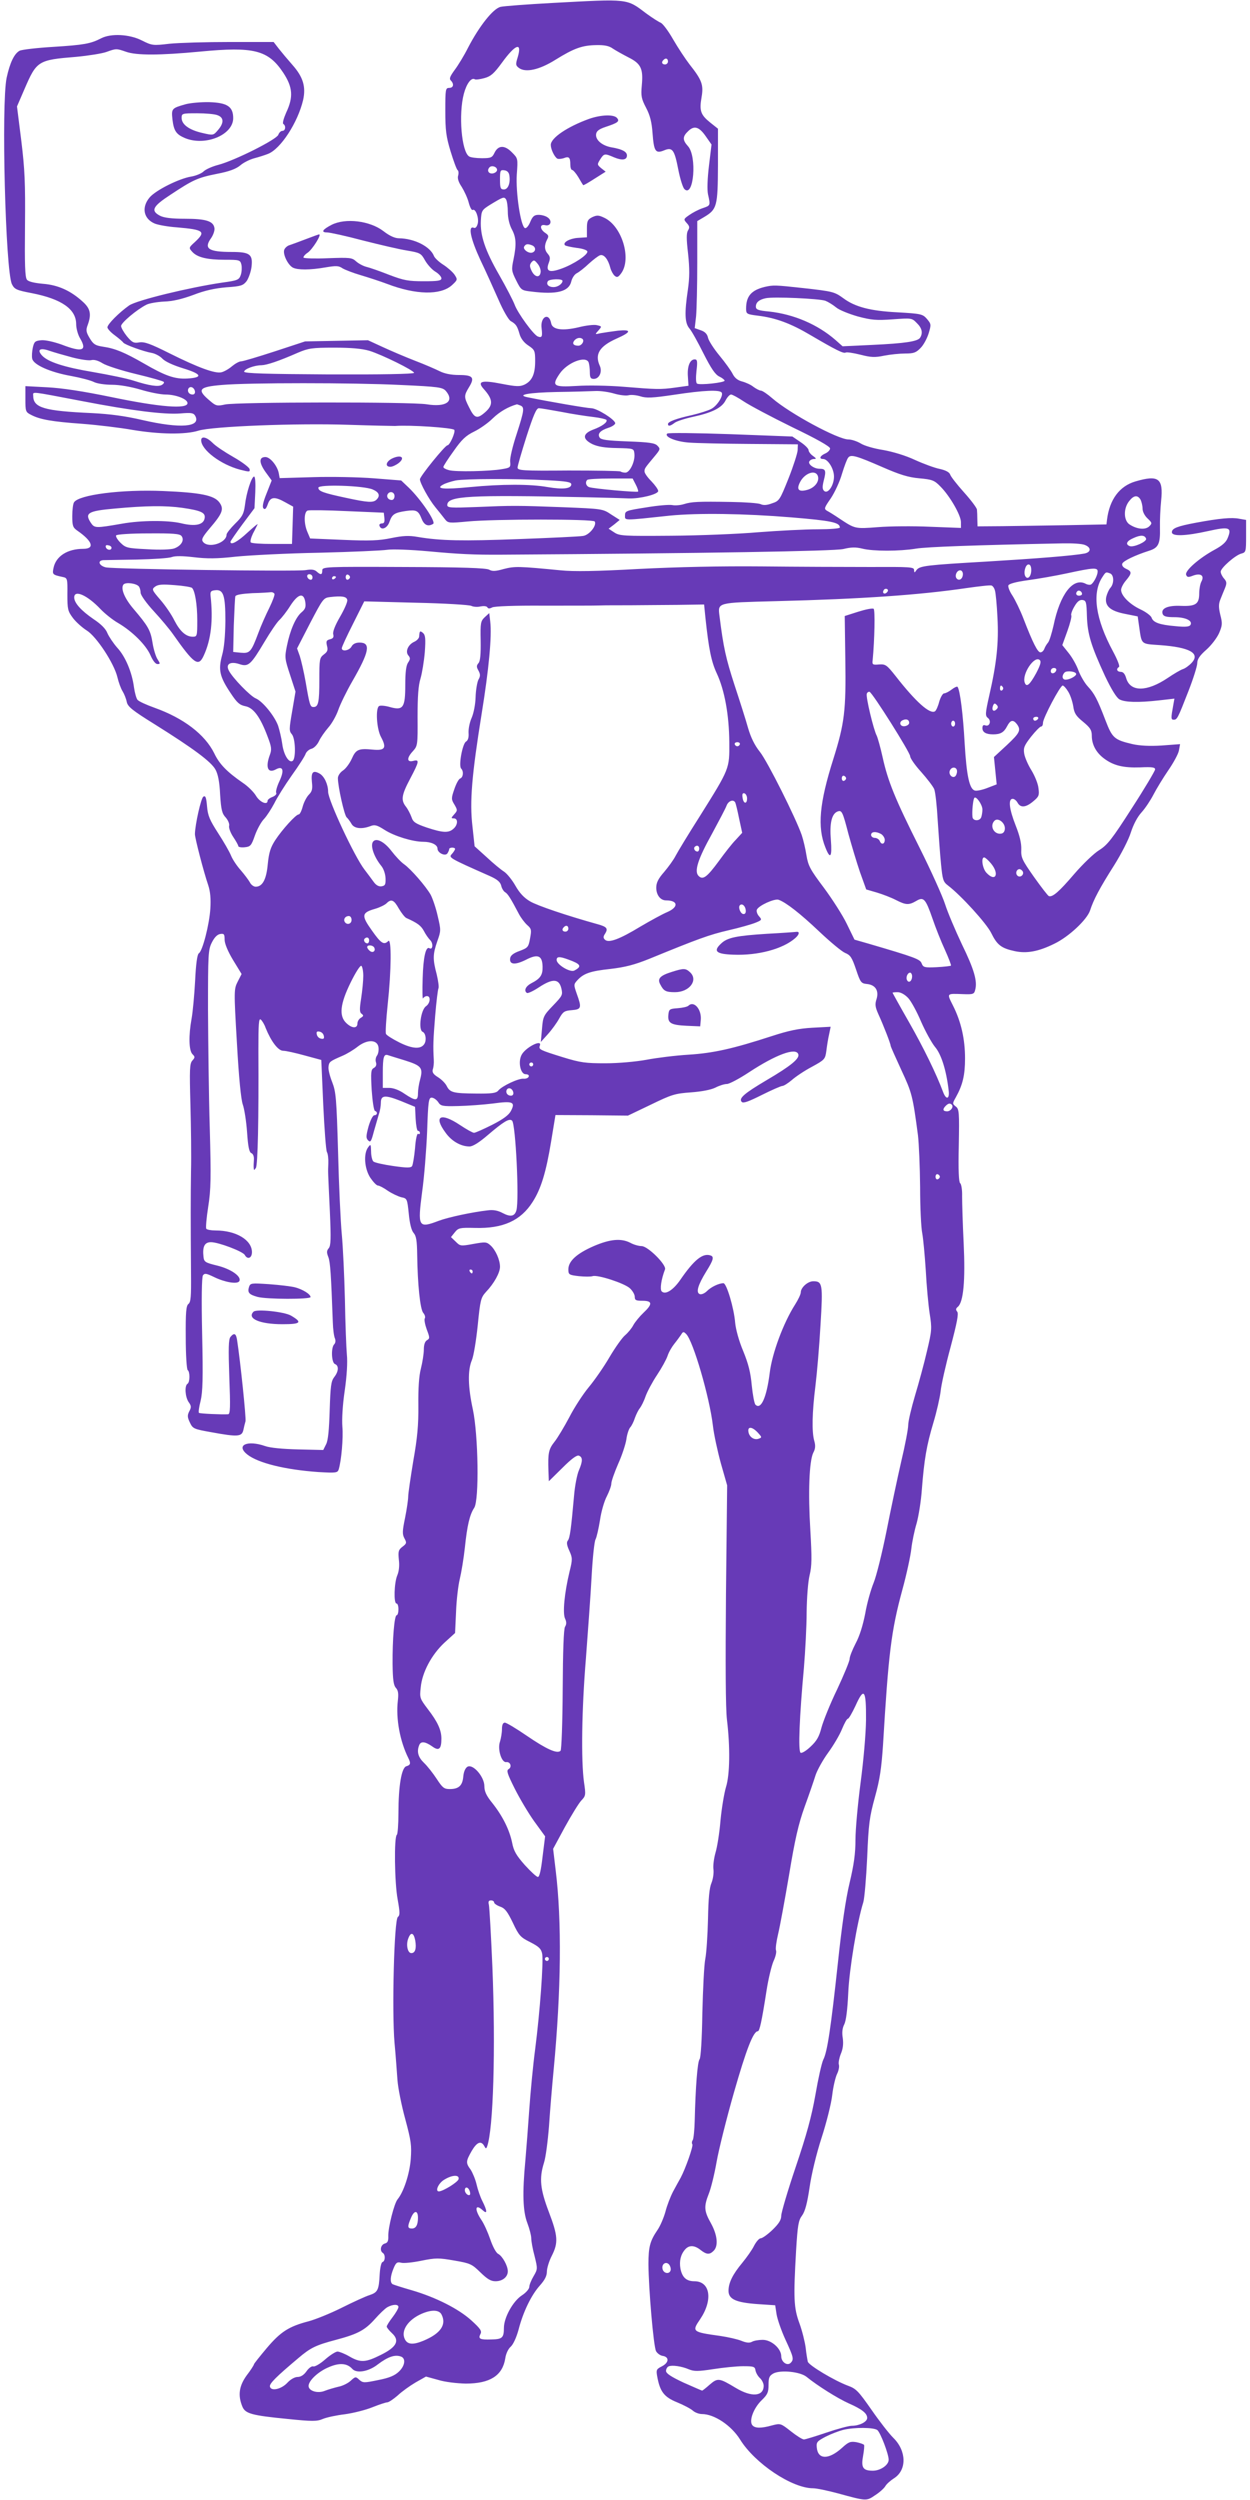 <?xml version="1.0" standalone="no"?>
<!DOCTYPE svg PUBLIC "-//W3C//DTD SVG 20010904//EN"
 "http://www.w3.org/TR/2001/REC-SVG-20010904/DTD/svg10.dtd">
<svg version="1.0" xmlns="http://www.w3.org/2000/svg"
 width="640pt" height="1280pt" viewBox="0 0 640 1280"
 preserveAspectRatio="xMidYMid meet">
<g transform="translate(0,1280) scale(0.1,-0.1)"
fill="#673ab7" stroke="none">
<path d="M2830 12785 c-129 -7 -249 -16 -267 -20 -38 -9 -109 -98 -167 -210
-19 -38 -50 -89 -68 -113 -24 -33 -29 -45 -20 -54 18 -18 14 -38 -8 -38 -19 0
-20 -7 -20 -117 0 -100 4 -132 27 -208 15 -49 31 -93 36 -96 5 -4 6 -16 3 -27
-5 -14 1 -34 18 -59 13 -21 30 -57 36 -81 6 -23 15 -40 20 -37 15 9 33 -41 26
-70 -5 -18 -12 -25 -21 -21 -30 11 -15 -58 34 -164 28 -58 69 -150 93 -204 24
-56 52 -104 63 -110 26 -15 33 -24 45 -66 6 -22 22 -44 45 -59 33 -22 35 -27
35 -80 0 -67 -16 -101 -54 -120 -24 -11 -41 -11 -118 4 -102 20 -127 13 -91
-27 50 -56 50 -85 -3 -127 -33 -26 -46 -20 -72 33 -27 53 -27 60 -1 103 31 50
21 63 -51 63 -40 0 -74 7 -98 19 -20 10 -77 35 -127 54 -49 19 -124 51 -165
70 l-76 35 -161 -3 -161 -3 -155 -51 c-86 -28 -163 -51 -172 -51 -10 0 -30
-11 -47 -25 -16 -14 -41 -28 -54 -31 -32 -8 -118 23 -268 98 -96 48 -126 59
-153 55 -28 -5 -36 -1 -63 31 -16 20 -30 44 -30 53 0 16 80 84 130 109 13 7
54 14 90 16 44 1 93 13 150 34 59 23 111 34 169 39 75 5 86 9 104 32 10 15 22
48 25 74 7 63 -9 75 -102 75 -119 0 -144 17 -105 71 11 16 19 39 17 51 -5 36
-44 48 -151 48 -68 0 -107 5 -127 15 -50 26 -39 48 53 108 115 76 138 87 238
107 63 12 97 25 119 43 17 15 50 31 73 37 23 6 54 16 69 22 65 25 153 161 180
276 15 68 0 118 -55 180 -23 26 -54 63 -69 82 l-27 35 -223 0 c-123 0 -262 -4
-311 -9 -84 -10 -89 -9 -141 17 -63 32 -157 37 -208 11 -54 -28 -88 -34 -246
-44 -83 -5 -161 -14 -172 -20 -27 -15 -49 -60 -66 -138 -28 -133 -6 -989 27
-1057 13 -26 23 -31 102 -46 153 -30 227 -82 227 -159 0 -21 9 -55 21 -74 36
-62 10 -71 -96 -30 -40 14 -83 24 -104 22 -31 -3 -36 -7 -43 -38 -4 -19 -6
-45 -3 -57 7 -31 92 -69 199 -88 49 -9 102 -23 117 -31 16 -8 56 -14 92 -14
39 0 96 -10 147 -25 46 -14 103 -25 127 -25 53 0 113 -23 113 -44 0 -32 -144
-20 -385 30 -150 31 -256 47 -332 51 l-113 6 0 -66 c0 -63 1 -67 29 -81 45
-24 108 -35 263 -46 78 -6 194 -20 256 -31 137 -23 271 -25 338 -4 71 22 500
39 769 30 121 -4 228 -6 238 -6 75 6 296 -9 303 -20 7 -11 -23 -79 -35 -79
-12 0 -141 -159 -141 -174 0 -19 46 -103 79 -143 17 -21 39 -48 48 -60 17 -22
21 -22 118 -13 138 13 642 13 650 0 12 -20 -28 -70 -60 -74 -16 -3 -164 -10
-327 -16 -289 -11 -402 -9 -520 11 -45 8 -76 6 -135 -6 -63 -13 -110 -15 -247
-9 l-168 7 -14 33 c-19 44 -18 103 1 110 8 3 99 2 202 -3 l188 -8 3 -27 c2
-21 -1 -28 -13 -28 -9 0 -15 -6 -12 -12 8 -26 40 -13 51 20 14 40 26 47 86 56
52 7 62 2 79 -41 13 -32 33 -41 59 -25 15 10 -63 125 -125 185 l-39 37 -139
11 c-77 6 -217 9 -311 6 l-172 -5 -5 27 c-8 37 -44 81 -68 81 -34 0 -33 -29 0
-76 l32 -44 -26 -66 c-19 -47 -23 -70 -16 -77 8 -8 14 -1 22 21 13 39 35 41
90 10 l40 -22 -3 -96 -3 -95 -102 0 c-56 0 -105 3 -109 8 -4 4 1 24 11 45 11
20 21 42 24 47 2 6 -21 -14 -52 -42 -49 -46 -87 -67 -87 -47 0 4 28 44 61 89
l62 83 4 81 c2 47 0 81 -6 81 -13 0 -40 -84 -47 -147 -6 -44 -13 -58 -50 -94
-24 -24 -44 -49 -44 -56 0 -43 -92 -72 -120 -38 -10 12 -5 24 33 69 67 78 75
100 50 134 -27 36 -96 50 -288 58 -211 9 -432 -19 -456 -58 -5 -7 -9 -39 -9
-70 0 -50 3 -59 26 -75 78 -54 91 -93 30 -93 -81 0 -140 -38 -152 -98 -7 -33
-5 -35 46 -46 25 -5 26 -7 25 -89 0 -77 2 -86 29 -122 16 -21 48 -49 70 -63
50 -31 140 -168 157 -239 6 -26 18 -59 27 -73 8 -13 18 -38 21 -54 5 -24 28
-43 144 -115 198 -124 288 -191 310 -231 13 -23 21 -63 24 -128 5 -79 10 -98
29 -118 12 -14 20 -33 17 -43 -2 -10 7 -35 21 -56 14 -21 26 -42 26 -47 0 -5
15 -8 33 -6 29 3 34 8 52 60 11 31 32 70 47 85 14 15 37 51 52 79 14 29 54 93
90 144 36 50 68 100 71 111 4 10 17 22 29 25 13 3 30 20 39 39 8 18 30 49 48
70 18 20 41 61 51 90 10 29 42 95 72 147 87 151 96 198 37 198 -20 0 -34 -7
-41 -20 -11 -21 -50 -28 -50 -9 0 7 26 63 58 126 l57 114 265 -7 c146 -3 273
-11 283 -16 10 -5 31 -7 47 -3 16 3 31 2 35 -4 4 -8 12 -8 25 -1 11 6 115 10
262 9 134 0 263 0 288 1 25 1 95 1 155 1 61 1 171 1 245 2 l135 2 7 -70 c17
-159 30 -223 58 -283 40 -86 63 -213 64 -352 1 -137 3 -133 -151 -379 -58 -91
-113 -182 -124 -203 -10 -20 -37 -57 -59 -83 -30 -34 -40 -55 -40 -80 0 -37
21 -65 50 -65 62 0 66 -34 6 -60 -24 -10 -86 -44 -137 -74 -107 -65 -163 -86
-182 -67 -9 9 -9 16 2 32 15 25 8 34 -39 47 -158 44 -309 95 -346 117 -31 18
-54 43 -75 80 -17 30 -43 62 -58 72 -16 10 -56 43 -89 74 l-62 56 -11 102
c-15 127 -3 265 47 576 37 228 53 398 44 473 l-5 43 -23 -21 c-21 -20 -23 -29
-21 -121 1 -68 -2 -104 -11 -114 -11 -13 -11 -20 0 -39 10 -19 10 -28 -1 -47
-6 -13 -13 -53 -14 -89 -1 -37 -10 -82 -20 -105 -10 -22 -17 -56 -16 -77 2
-24 -3 -39 -13 -45 -18 -10 -39 -123 -25 -138 14 -14 11 -45 -5 -51 -8 -3 -21
-28 -30 -55 -16 -46 -16 -52 1 -79 16 -28 16 -30 -2 -50 -16 -18 -16 -20 -2
-20 23 0 22 -33 -1 -53 -25 -23 -55 -21 -137 6 -58 20 -70 28 -78 53 -6 16
-18 40 -28 53 -27 34 -24 59 21 144 47 89 49 100 15 91 -33 -8 -33 16 0 51 23
26 24 31 23 174 0 108 4 161 15 197 8 27 18 88 22 135 5 70 3 88 -10 99 -15
12 -17 10 -19 -20 -1 -8 -11 -19 -23 -25 -33 -14 -49 -50 -33 -70 12 -14 11
-20 -1 -38 -10 -15 -14 -51 -14 -114 0 -117 -11 -132 -79 -113 -24 7 -49 9
-55 5 -19 -11 -13 -117 10 -159 30 -56 20 -70 -43 -64 -72 7 -86 1 -107 -47
-11 -24 -31 -51 -45 -60 -15 -10 -26 -27 -26 -39 0 -43 33 -191 45 -201 6 -5
17 -20 24 -32 13 -25 51 -30 97 -13 22 9 34 6 73 -19 50 -32 144 -61 199 -61
40 0 72 -15 72 -35 0 -22 40 -41 51 -24 5 8 9 17 9 22 0 9 30 10 30 0 0 -3 -7
-15 -16 -25 -18 -19 -17 -20 193 -113 38 -17 54 -30 59 -49 3 -15 13 -30 20
-34 14 -8 29 -32 71 -112 10 -19 29 -44 42 -56 22 -19 23 -25 15 -68 -8 -46
-12 -49 -54 -65 -31 -11 -46 -23 -48 -37 -5 -33 24 -36 79 -9 63 33 86 23 87
-35 1 -43 -12 -61 -59 -85 -28 -15 -38 -38 -21 -49 5 -3 33 10 63 30 69 45
101 43 113 -6 8 -34 6 -38 -43 -89 -48 -50 -51 -56 -56 -119 l-6 -67 36 40
c20 22 46 58 58 80 20 36 27 40 65 43 49 4 51 12 25 84 -16 46 -16 48 3 69 32
35 66 47 169 58 76 9 123 21 200 52 249 102 306 123 405 146 57 13 120 31 139
39 32 13 33 15 17 33 -9 10 -14 25 -11 33 8 21 91 59 112 51 38 -14 110 -70
207 -162 56 -53 116 -103 133 -110 27 -11 35 -23 56 -85 22 -66 26 -71 55 -74
44 -4 63 -34 50 -77 -9 -27 -7 -41 9 -77 27 -59 63 -152 63 -162 0 -4 25 -60
55 -125 54 -116 58 -130 85 -334 5 -43 10 -162 11 -265 0 -103 5 -209 11 -237
5 -27 13 -113 18 -190 4 -77 13 -176 20 -221 12 -76 11 -87 -14 -192 -14 -61
-42 -164 -61 -227 -19 -64 -35 -132 -35 -152 0 -19 -16 -103 -36 -187 -19 -83
-53 -243 -75 -355 -23 -114 -52 -231 -66 -265 -14 -34 -34 -104 -43 -157 -12
-61 -29 -116 -49 -153 -17 -33 -31 -68 -31 -80 0 -11 -29 -81 -64 -156 -36
-74 -71 -162 -80 -195 -12 -47 -24 -68 -56 -98 -22 -21 -45 -35 -51 -31 -13 8
-6 183 17 434 7 85 14 214 14 285 1 76 7 155 15 189 12 49 12 90 4 230 -12
192 -6 355 15 398 11 20 12 37 5 61 -13 46 -11 145 6 281 8 65 20 205 26 312
13 210 10 224 -37 224 -28 0 -64 -32 -64 -57 0 -9 -13 -37 -29 -62 -60 -94
-118 -250 -130 -350 -16 -127 -45 -191 -73 -163 -6 6 -14 51 -19 99 -6 66 -17
110 -44 176 -22 52 -38 112 -41 145 -6 75 -44 202 -60 202 -23 0 -63 -19 -84
-40 -12 -12 -28 -19 -37 -16 -21 8 -10 46 33 116 37 59 41 76 22 82 -40 14
-85 -23 -155 -125 -36 -52 -76 -78 -95 -59 -10 10 -3 61 17 113 8 23 -88 119
-120 119 -14 0 -40 7 -58 17 -47 24 -103 19 -187 -17 -87 -38 -130 -77 -130
-119 0 -27 3 -29 54 -35 30 -3 61 -3 70 0 24 9 163 -36 191 -62 14 -13 25 -32
25 -44 0 -17 6 -20 40 -20 51 0 52 -17 4 -62 -19 -18 -42 -46 -51 -62 -8 -16
-27 -39 -42 -52 -15 -12 -51 -63 -80 -112 -29 -50 -77 -119 -107 -155 -29 -35
-74 -104 -99 -153 -26 -49 -60 -106 -76 -126 -30 -38 -34 -57 -31 -148 l2 -54
69 68 c47 47 74 67 85 63 20 -8 20 -28 0 -75 -9 -20 -21 -80 -25 -132 -15
-167 -21 -215 -32 -228 -7 -9 -5 -24 8 -52 16 -36 17 -43 1 -107 -26 -108 -36
-212 -23 -240 8 -17 8 -29 0 -42 -7 -10 -11 -126 -12 -321 -1 -170 -6 -309
-11 -314 -17 -17 -72 8 -173 77 -54 37 -104 67 -112 67 -10 0 -15 -11 -15 -34
0 -18 -5 -46 -10 -63 -14 -38 8 -109 32 -105 21 3 31 -25 12 -36 -12 -7 -7
-23 31 -99 25 -50 70 -126 100 -168 l56 -77 -13 -104 c-8 -70 -16 -104 -24
-104 -7 0 -37 28 -67 61 -44 50 -57 72 -65 115 -14 66 -48 135 -101 202 -31
38 -41 60 -41 87 0 48 -59 116 -87 99 -11 -7 -19 -26 -21 -50 -4 -46 -23 -64
-69 -64 -29 0 -37 6 -67 52 -19 29 -48 66 -65 82 -30 29 -38 57 -25 90 8 22
30 20 66 -5 35 -26 48 -15 48 39 0 44 -19 86 -70 152 -40 53 -42 57 -36 109 7
79 56 169 121 230 l55 50 5 108 c2 59 11 135 19 168 8 33 20 105 26 160 12
116 25 170 48 205 26 39 21 372 -7 504 -25 115 -27 200 -5 252 9 21 22 101 30
178 13 131 16 142 42 171 42 44 72 99 72 129 0 36 -23 87 -49 110 -20 18 -26
18 -88 7 -65 -12 -67 -11 -90 12 l-24 23 20 25 c18 22 25 24 103 22 143 -4
234 37 295 133 43 67 69 152 95 311 l22 134 185 -1 186 -2 117 56 c107 52 123
57 205 63 55 4 102 13 125 24 21 11 47 19 60 19 12 0 63 27 113 60 137 90 239
128 252 93 9 -22 -37 -60 -163 -134 -113 -67 -144 -93 -126 -111 8 -8 35 2
103 36 50 25 98 46 105 46 7 0 29 14 48 30 19 17 65 48 103 68 66 36 68 39 74
82 3 25 9 63 14 84 l8 39 -94 -5 c-71 -4 -122 -15 -208 -43 -200 -65 -299 -87
-426 -95 -66 -4 -163 -16 -215 -26 -55 -10 -144 -18 -210 -18 -102 0 -127 3
-218 31 -119 37 -125 40 -118 59 14 37 -78 -11 -95 -50 -17 -37 -3 -96 22 -96
12 0 19 -5 16 -12 -2 -7 -14 -12 -26 -11 -25 3 -111 -37 -130 -61 -11 -13 -34
-16 -115 -15 -115 1 -132 5 -149 39 -7 14 -27 34 -45 45 -24 15 -30 25 -26 40
4 11 6 32 5 48 -4 72 -3 101 7 225 6 73 14 137 17 142 3 6 -1 37 -9 71 -21 79
-20 103 3 170 19 53 19 57 2 129 -9 41 -26 90 -36 109 -26 45 -101 131 -136
156 -16 11 -44 41 -64 67 -38 50 -81 71 -96 47 -13 -21 6 -76 42 -121 13 -15
22 -42 23 -65 1 -32 -2 -38 -21 -41 -14 -2 -28 6 -40 23 -10 14 -31 42 -47 63
-51 66 -186 355 -186 398 0 38 -20 81 -45 94 -33 18 -43 6 -38 -44 4 -35 1
-48 -15 -64 -12 -12 -26 -39 -32 -61 -6 -23 -15 -41 -21 -41 -14 0 -84 -77
-120 -132 -24 -37 -32 -63 -38 -122 -7 -79 -27 -116 -62 -116 -10 0 -24 10
-30 23 -7 12 -27 39 -46 61 -19 21 -42 55 -50 75 -8 20 -38 72 -66 115 -43 67
-53 89 -57 138 -4 46 -8 56 -19 49 -12 -8 -42 -142 -43 -191 -1 -18 45 -195
68 -262 11 -33 14 -71 11 -120 -5 -81 -40 -218 -59 -229 -8 -5 -15 -54 -19
-141 -4 -73 -12 -160 -18 -193 -16 -88 -14 -163 4 -182 14 -14 14 -17 0 -33
-14 -15 -15 -44 -10 -226 3 -115 5 -267 3 -339 -2 -129 -2 -263 0 -530 1 -112
-1 -142 -13 -151 -12 -9 -15 -42 -14 -172 0 -89 5 -164 10 -167 12 -8 12 -62
-1 -70 -16 -10 -12 -68 6 -94 14 -19 14 -27 3 -47 -10 -20 -10 -30 3 -57 15
-32 20 -34 110 -50 136 -25 156 -23 164 11 3 15 8 35 11 45 4 14 -26 305 -43
415 -5 35 -15 40 -34 17 -10 -12 -11 -59 -6 -205 6 -155 5 -190 -6 -191 -33
-2 -143 3 -149 7 -4 2 0 30 8 61 11 46 13 115 8 343 -4 182 -2 290 4 300 9 12
16 11 56 -8 57 -28 120 -38 130 -22 14 23 -40 62 -112 80 -62 15 -68 19 -71
44 -6 53 5 76 38 76 39 0 162 -47 173 -65 14 -26 37 -17 37 14 0 62 -81 111
-186 111 -24 0 -45 4 -48 9 -3 5 1 55 10 112 14 88 15 150 8 404 -5 165 -8
437 -9 605 0 285 1 308 20 345 13 26 28 41 43 43 19 3 22 -1 22 -29 0 -20 16
-59 43 -104 l44 -72 -20 -39 c-19 -38 -20 -43 -4 -314 10 -180 21 -289 30
-315 8 -22 18 -86 22 -142 5 -75 11 -103 22 -107 9 -4 14 -17 13 -33 -1 -16
-2 -35 -1 -43 1 -13 2 -13 11 0 10 14 15 247 13 603 0 134 2 165 12 157 7 -6
19 -25 25 -43 28 -69 64 -117 90 -117 14 0 63 -11 110 -24 l85 -23 10 -229 c6
-126 14 -235 19 -243 5 -8 8 -34 7 -58 -2 -50 -2 -31 8 -248 6 -138 5 -173 -6
-186 -11 -13 -11 -22 -2 -45 10 -26 14 -87 23 -334 1 -36 6 -73 11 -83 4 -11
3 -23 -4 -30 -17 -17 -14 -94 4 -101 21 -8 19 -38 -4 -67 -16 -21 -19 -46 -23
-169 -3 -100 -8 -154 -18 -174 l-15 -30 -128 3 c-80 2 -144 8 -169 17 -92 32
-152 5 -92 -43 56 -44 194 -78 365 -90 89 -5 97 -4 103 13 14 46 24 162 19
219 -3 37 1 111 12 185 11 76 15 146 11 184 -3 34 -8 160 -10 281 -3 121 -10
272 -16 335 -6 63 -15 252 -19 420 -8 278 -11 310 -30 359 -12 30 -21 65 -19
79 3 26 6 28 73 57 21 9 56 30 76 46 50 39 102 37 107 -4 2 -16 -2 -34 -8 -42
-6 -8 -9 -23 -5 -34 4 -13 0 -23 -11 -29 -15 -8 -16 -22 -11 -113 4 -57 11
-105 17 -107 15 -5 12 -22 -3 -22 -8 0 -20 -24 -30 -57 -13 -49 -14 -60 -2
-72 12 -12 16 -5 29 45 9 32 21 73 26 90 6 17 10 43 10 58 0 39 21 41 102 9
l73 -30 3 -61 c2 -34 7 -62 12 -62 6 0 10 -5 10 -11 0 -5 -4 -8 -9 -4 -6 3
-13 -29 -16 -74 -4 -43 -11 -84 -15 -91 -6 -10 -26 -10 -96 0 -49 7 -95 17
-102 23 -6 5 -12 28 -12 51 -1 38 -2 40 -15 22 -25 -33 -19 -110 11 -156 15
-22 32 -40 39 -40 7 0 30 -12 51 -27 21 -14 53 -29 69 -33 29 -6 30 -7 38 -85
5 -52 14 -86 25 -98 13 -15 17 -39 18 -111 2 -151 15 -279 31 -298 8 -9 12
-22 8 -28 -4 -6 1 -32 10 -57 16 -42 16 -46 1 -55 -10 -6 -16 -22 -16 -48 0
-21 -7 -65 -15 -97 -10 -38 -14 -102 -13 -188 1 -99 -5 -167 -26 -285 -14 -85
-26 -167 -26 -182 0 -15 -7 -64 -16 -109 -14 -68 -15 -84 -3 -106 12 -22 11
-26 -10 -42 -21 -16 -23 -24 -19 -66 4 -30 1 -60 -8 -81 -16 -38 -19 -144 -4
-144 6 0 10 -13 10 -30 0 -16 -4 -30 -9 -30 -12 0 -22 -125 -21 -250 1 -80 5
-109 17 -122 12 -13 14 -30 10 -65 -11 -93 11 -209 54 -295 13 -26 11 -35 -10
-41 -25 -6 -41 -100 -41 -240 0 -58 -4 -108 -8 -111 -15 -9 -12 -247 4 -331
12 -68 12 -81 1 -90 -19 -14 -31 -482 -17 -645 6 -63 12 -149 15 -190 3 -41
21 -131 40 -200 30 -112 33 -134 28 -205 -6 -76 -36 -167 -67 -205 -18 -21
-49 -146 -48 -188 1 -26 -3 -35 -18 -39 -21 -6 -27 -37 -10 -48 14 -9 13 -42
-2 -47 -6 -2 -12 -29 -14 -62 -4 -81 -10 -93 -52 -107 -20 -6 -85 -36 -143
-65 -58 -29 -135 -60 -169 -69 -100 -26 -143 -53 -214 -137 -36 -43 -66 -80
-66 -84 0 -3 -16 -29 -37 -56 -39 -54 -46 -102 -22 -160 15 -36 48 -45 231
-63 127 -13 151 -13 181 0 19 8 70 19 113 24 43 6 107 22 141 36 35 14 69 25
76 25 7 0 31 16 53 35 21 20 63 50 92 67 l53 30 62 -17 c35 -11 96 -18 142
-19 124 0 188 41 202 129 3 23 15 49 28 60 13 12 29 47 40 87 23 90 65 177
109 226 25 28 36 49 36 71 0 17 11 54 25 81 34 67 32 102 -15 225 -44 116 -50
171 -25 251 9 27 20 112 26 189 5 77 16 208 24 291 38 402 42 759 10 1019
l-13 109 60 111 c33 60 71 122 84 136 23 24 24 28 14 95 -15 109 -12 368 10
634 10 135 24 322 29 417 5 94 14 180 20 191 6 11 16 56 23 99 6 43 22 98 35
122 12 24 23 53 23 65 0 12 16 57 35 101 20 44 38 100 42 125 3 25 12 52 19
61 8 8 19 31 25 50 7 19 18 41 25 49 7 9 21 36 29 60 9 25 35 74 59 110 24 36
48 80 54 98 6 19 22 46 34 61 13 16 28 37 35 47 10 17 13 17 26 4 36 -35 120
-324 137 -469 5 -45 24 -132 41 -194 l32 -112 -6 -555 c-3 -364 -2 -586 5
-645 17 -141 15 -282 -5 -345 -9 -30 -22 -107 -28 -170 -5 -63 -17 -138 -26
-167 -8 -29 -13 -67 -10 -85 2 -18 -2 -48 -10 -68 -11 -25 -16 -79 -18 -185
-2 -82 -8 -175 -14 -205 -6 -30 -12 -155 -15 -278 -2 -133 -8 -227 -14 -235
-11 -12 -21 -146 -25 -312 -1 -49 -6 -96 -10 -102 -5 -7 -6 -17 -2 -22 5 -10
-35 -124 -60 -171 -8 -14 -25 -45 -39 -71 -13 -25 -31 -71 -39 -103 -9 -32
-27 -74 -41 -94 -38 -56 -46 -86 -46 -175 1 -127 26 -421 39 -445 6 -11 21
-22 33 -24 35 -5 34 -34 -2 -53 -30 -15 -31 -19 -25 -53 14 -77 35 -105 102
-132 34 -14 70 -33 81 -43 10 -9 31 -17 46 -17 63 0 150 -58 195 -130 76 -123
266 -250 374 -250 18 0 75 -12 127 -26 146 -40 146 -40 190 -10 22 14 46 35
53 47 6 11 27 29 44 40 67 42 65 141 -4 208 -21 21 -71 85 -111 143 -66 94
-78 108 -120 123 -70 26 -200 104 -206 123 -2 9 -8 42 -11 72 -4 30 -18 87
-32 125 -29 79 -31 128 -17 372 8 131 12 155 31 180 15 21 26 62 38 143 9 65
35 173 61 253 25 77 50 176 55 220 5 44 17 93 25 109 8 16 12 37 9 47 -3 10 2
35 10 55 11 26 14 51 10 81 -5 29 -2 52 8 71 9 19 16 74 20 159 5 121 45 363
77 465 6 19 15 123 20 230 7 173 12 208 40 310 25 90 33 147 41 265 28 471 42
585 99 795 22 80 42 174 46 210 4 36 16 94 27 130 10 36 23 115 27 175 12 153
24 224 59 341 17 56 33 128 37 160 3 33 26 135 51 227 33 125 42 171 34 181
-8 10 -8 16 3 25 29 24 39 135 30 325 -5 100 -8 208 -8 241 1 33 -4 63 -10 67
-7 5 -10 68 -7 193 3 172 2 187 -16 200 -17 14 -17 15 1 47 35 63 47 113 47
199 0 99 -20 188 -62 271 -32 64 -34 61 52 58 51 -2 57 0 62 22 12 44 -5 104
-68 233 -34 72 -73 164 -86 205 -13 41 -72 172 -131 290 -125 249 -162 340
-189 463 -11 50 -25 99 -30 110 -16 29 -57 200 -51 215 2 7 9 11 14 10 16 -6
208 -311 208 -330 0 -10 25 -46 56 -80 31 -35 61 -74 67 -88 6 -14 14 -86 18
-160 5 -74 12 -175 17 -224 8 -81 11 -91 36 -110 67 -51 197 -194 221 -243 30
-61 51 -78 121 -93 61 -13 121 -2 202 38 75 36 167 123 183 170 18 56 50 116
123 231 37 59 75 133 86 169 13 40 33 79 55 103 19 21 46 62 61 91 15 29 49
85 75 123 27 39 52 85 55 102 l6 33 -94 -7 c-63 -4 -113 -1 -149 7 -94 22
-104 31 -139 122 -42 110 -57 137 -90 173 -16 17 -37 53 -48 81 -10 29 -33 69
-51 91 l-32 40 26 72 c14 39 23 75 20 80 -3 5 4 26 16 46 15 26 27 35 42 33
18 -3 20 -11 22 -83 3 -92 21 -151 93 -307 33 -69 59 -111 74 -119 28 -15 95
-17 202 -5 l79 9 -6 -34 c-12 -65 -12 -74 2 -74 18 0 21 6 76 147 25 64 45
128 45 143 0 20 13 39 46 68 26 23 55 61 66 86 17 40 17 50 6 93 -9 38 -9 55
0 78 7 17 17 43 24 59 10 25 9 33 -5 49 -9 10 -17 26 -17 35 0 19 76 86 107
93 22 6 23 11 23 89 l0 83 -35 6 c-38 8 -101 2 -220 -20 -97 -18 -125 -29
-125 -49 0 -22 69 -20 186 6 108 24 122 19 100 -35 -8 -22 -29 -40 -68 -61
-79 -43 -153 -108 -145 -128 5 -13 11 -14 36 -4 39 14 59 0 42 -31 -6 -11 -11
-38 -11 -60 0 -55 -18 -67 -94 -64 -67 3 -104 -13 -93 -42 5 -12 19 -16 60
-16 57 0 95 -18 82 -40 -6 -9 -26 -11 -76 -6 -83 7 -115 19 -123 44 -4 10 -29
29 -57 42 -55 26 -99 70 -99 100 0 10 11 32 25 48 31 37 31 46 0 60 -15 7 -22
17 -19 26 5 14 65 43 137 66 48 15 58 35 56 117 -1 37 2 100 6 139 12 115 -13
134 -132 99 -81 -24 -132 -92 -145 -195 l-3 -25 -205 -4 c-113 -2 -261 -4
-330 -5 l-125 -1 -1 35 c0 19 -1 42 -2 51 -1 9 -31 49 -67 89 -35 39 -67 80
-70 90 -4 12 -22 22 -53 29 -26 5 -83 26 -127 46 -49 23 -113 42 -163 51 -46
7 -98 22 -116 34 -19 11 -46 20 -62 20 -54 0 -300 133 -389 210 -25 22 -52 40
-59 40 -7 0 -24 9 -38 19 -13 11 -40 23 -59 28 -23 6 -38 19 -48 39 -8 16 -38
58 -67 93 -29 35 -56 77 -59 92 -4 19 -16 31 -37 38 l-31 11 7 61 c3 34 6 158
6 274 l0 213 34 20 c67 40 71 54 72 265 l0 188 -39 31 c-50 40 -57 61 -45 130
11 64 2 88 -62 169 -20 26 -58 83 -84 128 -25 44 -54 82 -64 85 -10 4 -43 25
-73 47 -102 77 -86 75 -479 54z m308 -234 c15 -10 51 -30 80 -45 64 -32 76
-58 68 -143 -5 -55 -2 -69 22 -115 20 -38 29 -73 33 -130 7 -93 15 -106 59
-88 43 18 53 4 73 -99 9 -46 23 -91 31 -99 48 -48 66 169 18 220 -28 31 -28
49 2 77 31 30 56 22 91 -29 l28 -40 -13 -108 c-8 -67 -10 -123 -5 -147 13 -58
13 -57 -28 -71 -21 -7 -51 -23 -68 -35 -29 -20 -30 -22 -13 -41 14 -15 16 -23
7 -37 -9 -14 -9 -44 0 -120 8 -77 8 -121 -1 -184 -18 -121 -16 -171 8 -199 11
-12 43 -70 72 -128 39 -77 60 -108 81 -118 15 -7 27 -17 27 -21 0 -10 -127
-24 -141 -15 -6 3 -7 29 -3 65 6 50 4 59 -9 59 -25 0 -39 -37 -35 -88 l3 -47
-65 -9 c-79 -11 -98 -10 -270 4 -74 6 -181 8 -237 4 -120 -7 -130 0 -88 62 39
58 135 95 149 58 3 -9 6 -31 6 -50 0 -27 4 -34 20 -34 28 0 45 36 31 67 -27
59 -2 100 85 139 77 34 80 48 8 41 -32 -4 -72 -10 -89 -13 -30 -7 -30 -7 -11
14 18 21 18 21 -7 27 -14 4 -57 -1 -96 -11 -82 -19 -133 -12 -139 21 -11 58
-57 33 -49 -26 5 -42 2 -50 -19 -42 -22 8 -104 121 -119 163 -8 21 -43 89 -79
152 -73 127 -98 203 -94 279 3 51 5 54 48 81 66 40 71 42 81 27 5 -8 9 -37 9
-64 0 -31 8 -65 20 -88 23 -42 25 -78 9 -156 -11 -52 -10 -59 14 -107 25 -50
27 -51 79 -57 129 -16 191 0 203 52 4 17 16 36 28 42 12 6 40 28 62 49 22 20
48 40 57 43 20 7 42 -21 53 -65 4 -15 14 -33 22 -40 12 -10 18 -8 33 12 55 74
5 242 -86 285 -29 14 -38 14 -62 3 -23 -12 -27 -19 -27 -58 l0 -45 -47 -3
c-42 -3 -79 -24 -65 -38 3 -3 29 -9 58 -13 29 -3 54 -11 56 -18 6 -16 -71 -67
-134 -89 -62 -22 -80 -13 -63 31 8 22 7 31 -5 45 -18 20 -19 44 -4 73 10 18 8
23 -10 35 -28 19 -28 46 0 39 28 -7 38 22 14 39 -10 8 -31 14 -47 14 -22 0
-31 -7 -43 -36 -8 -20 -20 -34 -27 -32 -22 8 -48 182 -42 275 6 82 6 82 -25
113 -37 38 -70 37 -89 -2 -12 -25 -18 -28 -65 -28 -29 0 -58 4 -65 9 -39 24
-55 216 -27 321 14 53 39 85 56 74 5 -3 27 0 49 6 33 9 49 23 90 79 69 95 104
108 81 29 -12 -38 -11 -43 6 -56 34 -25 104 -10 187 42 95 59 137 74 209 75
42 1 66 -4 85 -18z m-2493 -16 c53 -19 171 -19 382 1 272 26 346 8 423 -108
49 -74 53 -125 15 -205 -13 -30 -20 -55 -14 -58 14 -9 11 -35 -5 -35 -8 0 -17
-9 -21 -20 -8 -24 -223 -132 -307 -154 -31 -8 -65 -23 -76 -34 -10 -10 -39
-22 -63 -26 -62 -10 -182 -70 -213 -107 -43 -51 -31 -110 27 -134 18 -7 68
-16 112 -19 140 -12 151 -21 93 -75 -32 -29 -32 -30 -14 -50 26 -29 77 -41
168 -41 74 0 78 -1 84 -25 3 -13 2 -37 -3 -52 -9 -26 -15 -29 -96 -40 -169
-25 -437 -90 -476 -117 -51 -36 -111 -96 -111 -112 0 -7 17 -26 38 -41 20 -15
40 -32 43 -37 8 -11 105 -46 146 -53 17 -3 42 -16 54 -29 14 -15 55 -34 107
-50 95 -29 103 -47 22 -52 -65 -4 -115 14 -225 78 -96 55 -145 76 -208 85 -39
6 -49 12 -68 44 -18 30 -20 41 -10 67 20 55 14 84 -25 119 -61 56 -126 86
-204 92 -44 4 -75 11 -82 21 -10 12 -12 78 -10 276 2 220 -1 288 -19 436 l-22
175 38 88 c63 146 69 150 266 166 63 6 132 17 154 25 50 18 51 18 100 1z
m2775 -50 c0 -8 -7 -15 -15 -15 -16 0 -20 12 -8 23 11 12 23 8 23 -8z m-875
-555 c0 -8 -10 -16 -22 -18 -22 -3 -32 16 -16 32 12 11 38 2 38 -14z m63 -29
c6 -39 -7 -71 -28 -71 -17 0 -20 7 -20 51 0 47 2 50 23 47 14 -2 23 -11 25
-27z m116 -357 c20 -8 21 -30 2 -37 -19 -7 -51 17 -42 31 8 13 17 15 40 6z
m44 -138 c-4 -30 -30 -26 -46 7 -11 23 -11 31 -1 44 12 13 15 13 32 -8 10 -12
17 -32 15 -43z m112 -44 c0 -15 -24 -32 -46 -32 -25 0 -39 14 -29 30 7 12 75
14 75 2z m103 -298 c10 -11 -5 -34 -22 -34 -25 0 -33 11 -20 27 12 14 31 17
42 7z m-2613 -94 c42 -11 85 -17 97 -14 14 4 36 -2 58 -16 19 -12 96 -37 171
-55 75 -18 139 -36 142 -40 4 -3 0 -10 -8 -15 -18 -12 -65 -5 -146 21 -33 11
-126 30 -207 44 -149 25 -232 52 -262 85 -27 30 -10 41 38 24 23 -8 76 -23
117 -34z m1521 34 c65 -20 229 -101 229 -113 0 -6 -174 -9 -435 -8 -321 2
-435 5 -435 14 0 13 52 33 89 33 28 1 88 21 186 64 54 23 73 26 186 26 87 0
142 -5 180 -16z m159 -175 c198 -9 216 -12 233 -31 45 -53 1 -84 -98 -68 -80
13 -974 12 -1033 -1 -40 -9 -47 -7 -75 17 -71 59 -61 73 59 83 135 12 671 12
914 0z m-1052 -32 c2 -10 -3 -17 -12 -17 -18 0 -29 16 -21 31 9 14 29 6 33
-14z m2146 -12 c27 -8 60 -12 73 -9 14 4 41 1 61 -5 31 -10 61 -9 175 8 151
23 232 26 242 11 10 -16 -24 -69 -54 -84 -15 -8 -59 -22 -97 -31 -82 -18 -124
-34 -124 -46 0 -13 12 -11 34 6 10 8 53 22 95 31 97 21 147 46 166 84 9 17 21
30 28 30 7 0 36 -16 66 -36 30 -20 141 -79 247 -131 123 -59 194 -99 194 -109
0 -8 -11 -20 -25 -26 -27 -12 -33 -28 -11 -28 25 0 56 -50 56 -90 0 -46 -32
-92 -51 -73 -9 9 -9 22 -1 54 13 50 9 59 -22 59 -29 0 -61 24 -52 38 4 7 15
12 24 12 13 0 12 3 -6 16 -12 8 -22 22 -22 29 0 8 -19 27 -42 42 l-41 28 -316
12 c-174 6 -320 8 -325 3 -16 -16 43 -41 111 -46 37 -3 178 -6 313 -7 l245 -2
-1 -30 c-1 -16 -22 -82 -47 -145 -44 -110 -47 -115 -84 -127 -26 -10 -45 -11
-59 -4 -12 5 -79 10 -150 11 -172 3 -203 1 -242 -11 -19 -6 -46 -8 -60 -5 -15
3 -75 -2 -134 -12 -103 -16 -108 -18 -108 -41 0 -27 -13 -27 230 -1 143 14
379 11 622 -9 205 -17 248 -26 248 -52 0 -5 -51 -9 -114 -9 -63 0 -199 -7
-303 -15 -103 -9 -305 -17 -448 -18 -241 -2 -263 -1 -290 17 l-29 19 29 22 28
23 -44 28 c-43 29 -47 29 -244 37 -241 9 -260 9 -447 1 -129 -5 -148 -4 -148
10 0 47 109 53 715 40 99 -2 196 -5 215 -6 56 -2 150 21 150 38 0 8 -16 30
-35 50 -19 19 -35 41 -35 50 0 16 1 17 51 77 30 36 31 39 15 55 -13 14 -43 18
-152 22 -104 4 -137 8 -144 20 -12 19 3 36 46 50 19 6 34 17 34 23 -1 19 -94
77 -123 77 -21 0 -218 34 -326 56 -59 12 6 24 149 27 85 1 175 4 200 5 25 1
67 -5 94 -13z m-2722 -39 c254 -49 419 -69 500 -63 59 5 69 3 78 -13 30 -57
-77 -65 -269 -21 -90 21 -165 31 -261 36 -244 11 -300 27 -300 89 0 22 -21 24
252 -28z m2242 -22 c22 -9 21 -23 -19 -147 -20 -60 -35 -123 -33 -140 3 -30 1
-32 -42 -39 -61 -11 -239 -15 -272 -5 -16 4 -28 11 -28 16 0 5 24 42 53 82 41
59 63 79 104 99 29 14 72 44 96 68 35 34 80 60 124 72 1 0 8 -3 17 -6z m211
-33 c55 -11 128 -22 163 -26 34 -4 64 -11 67 -15 7 -11 -22 -33 -69 -50 -54
-21 -55 -48 -3 -74 28 -13 64 -19 125 -20 86 -2 87 -2 90 -28 5 -39 -23 -98
-46 -98 -10 0 -21 3 -25 6 -3 3 -123 5 -266 5 -236 -2 -261 0 -261 15 0 9 21
81 46 160 35 108 50 144 63 144 9 0 61 -9 116 -19z m1644 -283 c87 -38 131
-52 188 -57 66 -6 77 -10 108 -42 48 -48 105 -147 105 -182 l0 -30 -157 6
c-87 4 -207 3 -268 -2 -118 -9 -117 -9 -197 44 -25 17 -54 35 -64 40 -16 10
-14 15 20 64 20 30 46 86 57 125 12 39 26 77 32 83 13 18 43 9 176 -49z m-332
-44 c10 -27 -13 -59 -50 -71 -47 -14 -61 -1 -41 38 23 46 78 66 91 33z m-1382
-23 c96 -5 120 -9 120 -21 0 -22 -43 -27 -120 -14 -89 16 -235 16 -400 0 -134
-13 -178 -9 -136 13 12 7 41 16 64 21 49 9 299 10 472 1z m450 -22 c9 -17 14
-33 12 -36 -6 -5 -230 15 -251 23 -16 6 -21 26 -9 37 3 4 57 7 119 7 l113 0
16 -31z m-1347 -25 c33 -14 40 -32 20 -52 -17 -17 -45 -15 -156 9 -117 25
-142 34 -142 52 0 18 231 11 278 -9z m112 -34 c0 -11 -6 -20 -14 -20 -18 0
-29 16 -21 30 11 18 35 11 35 -10z m3820 -19 c5 -11 10 -31 10 -46 0 -15 11
-36 25 -49 24 -23 25 -25 9 -41 -20 -19 -63 -15 -101 10 -30 20 -32 81 -2 119
24 31 44 33 59 7z m-4907 -41 c97 -14 119 -25 115 -52 -5 -35 -47 -45 -121
-27 -69 16 -205 15 -301 -2 -139 -24 -142 -24 -162 6 -31 48 -13 59 122 71
161 15 261 16 347 4z m-4 -144 c17 -21 -1 -51 -37 -64 -17 -6 -75 -8 -138 -4
-103 5 -110 7 -137 33 -16 16 -26 33 -22 38 3 5 76 10 164 10 127 1 161 -2
170 -13z m4939 -14 c5 -15 -64 -46 -84 -38 -23 9 -16 26 19 41 37 17 58 16 65
-3z m-314 -32 c34 -13 33 -37 -1 -44 -58 -11 -248 -26 -498 -41 -312 -18 -345
-22 -362 -43 -11 -16 -12 -16 -13 0 0 15 -21 16 -227 15 -126 0 -374 1 -553 3
-211 2 -432 -3 -630 -13 -217 -12 -332 -14 -400 -7 -216 21 -234 21 -290 7
-42 -12 -59 -13 -75 -4 -14 9 -142 13 -437 14 -408 2 -418 1 -418 -18 0 -23
-8 -24 -29 -5 -11 10 -27 12 -56 7 -48 -8 -977 5 -1023 14 -34 8 -45 34 -14
37 9 0 87 2 172 3 85 2 166 7 180 13 17 6 54 6 113 -1 67 -8 117 -8 215 3 70
7 262 17 427 20 165 4 321 11 347 15 27 4 116 1 215 -8 151 -14 229 -18 373
-17 1036 7 1702 18 1748 29 41 10 64 10 97 2 55 -14 190 -14 275 0 55 9 300
18 752 27 48 1 98 -2 112 -8z m-4983 -15 c-1 -15 -24 -12 -29 3 -3 9 2 13 12
10 10 -1 17 -7 17 -13z m4709 -114 c0 -32 -18 -51 -30 -32 -11 18 0 61 16 61
9 0 14 -11 14 -29z m340 -7 c0 -19 -19 -56 -33 -66 -6 -4 -19 -2 -28 3 -65 34
-132 -53 -165 -214 -9 -39 -21 -79 -28 -87 -7 -8 -16 -23 -19 -32 -4 -10 -12
-18 -20 -18 -14 0 -38 46 -87 173 -16 42 -42 95 -56 117 -15 22 -24 46 -21 53
3 8 39 18 98 26 52 7 144 23 204 36 134 29 155 30 155 9z m-690 -13 c0 -24
-18 -37 -31 -24 -13 13 -1 43 17 43 8 0 14 -9 14 -19z m754 3 c20 -8 21 -52 1
-74 -8 -9 -17 -30 -21 -46 -9 -46 19 -72 96 -87 l65 -13 7 -49 c14 -97 7 -91
106 -98 154 -11 209 -42 163 -91 -13 -14 -34 -29 -45 -32 -12 -4 -46 -24 -77
-45 -107 -72 -192 -73 -213 -1 -6 21 -15 32 -27 32 -20 0 -26 15 -10 25 6 3
-8 38 -30 79 -90 167 -109 299 -55 381 18 28 18 27 40 19z m-4084 -20 c0 -9
-5 -14 -12 -12 -18 6 -21 28 -4 28 9 0 16 -7 16 -16z m192 1 c0 -5 -5 -11 -11
-13 -6 -2 -11 4 -11 13 0 9 5 15 11 13 6 -2 11 -8 11 -13z m-72 1 c0 -3 -4 -8
-10 -11 -5 -3 -10 -1 -10 4 0 6 5 11 10 11 6 0 10 -2 10 -4z m-1008 -50 c4 -6
8 -20 8 -31 0 -12 30 -54 68 -95 37 -40 81 -93 97 -116 109 -155 131 -170 158
-111 38 82 49 182 35 307 -2 21 2 26 24 28 42 5 52 -26 52 -158 -1 -75 -6
-136 -17 -175 -20 -75 -13 -109 44 -194 33 -50 46 -61 76 -67 41 -8 76 -56
113 -155 20 -52 22 -66 12 -93 -24 -64 -11 -97 29 -76 38 21 46 -3 20 -59 -13
-27 -20 -54 -17 -60 4 -6 -4 -15 -18 -21 -14 -5 -26 -14 -26 -20 0 -24 -39 -8
-59 25 -11 19 -42 50 -68 67 -81 56 -120 96 -146 151 -48 97 -157 180 -305
233 -42 15 -82 33 -88 41 -6 7 -14 36 -18 64 -10 77 -44 158 -86 203 -20 23
-42 56 -50 74 -8 22 -33 47 -71 72 -64 44 -99 83 -99 111 0 42 68 11 135 -60
22 -23 62 -55 90 -71 73 -43 142 -112 165 -164 12 -28 26 -46 36 -46 15 0 15
2 1 24 -9 13 -21 52 -26 85 -10 64 -23 86 -97 173 -47 55 -67 105 -52 125 11
14 69 6 80 -11z m271 -6 c15 -14 27 -84 27 -167 0 -80 -1 -83 -23 -83 -35 0
-65 27 -94 83 -14 29 -46 76 -72 106 -44 51 -45 54 -26 68 16 11 38 12 100 7
44 -3 84 -10 88 -14z m4111 -13 c4 -12 10 -75 13 -139 7 -129 -4 -233 -42
-399 -21 -93 -21 -104 -7 -115 19 -14 9 -46 -13 -38 -10 4 -15 0 -15 -14 0
-21 18 -32 55 -32 37 0 55 10 71 41 17 33 31 36 50 12 23 -31 16 -45 -51 -108
l-66 -61 7 -70 7 -70 -47 -18 c-25 -10 -54 -16 -63 -14 -29 5 -44 73 -54 243
-8 145 -23 268 -36 288 -2 4 -16 -2 -30 -13 -14 -11 -32 -20 -39 -20 -7 0 -18
-19 -25 -42 -6 -24 -16 -46 -22 -50 -26 -16 -98 48 -201 180 -46 58 -52 62
-85 60 -33 -3 -36 -1 -33 22 10 105 13 258 5 263 -6 4 -41 -3 -79 -15 l-69
-22 3 -220 c4 -265 -4 -329 -61 -511 -72 -227 -83 -350 -41 -454 25 -64 35
-50 28 39 -7 84 4 133 34 145 22 8 26 1 56 -115 16 -58 42 -145 59 -195 l32
-89 55 -16 c30 -9 74 -26 97 -38 51 -26 66 -27 104 -5 38 23 48 12 84 -92 15
-44 43 -115 63 -158 19 -42 33 -79 31 -81 -2 -2 -35 -6 -73 -8 -63 -3 -69 -1
-77 19 -8 22 -32 31 -274 102 l-70 20 -39 80 c-21 44 -75 128 -118 186 -70 93
-80 112 -89 166 -5 33 -16 79 -24 103 -30 87 -175 377 -214 426 -28 35 -47 75
-61 123 -11 40 -43 140 -70 222 -43 133 -56 189 -76 350 -9 71 -16 69 288 77
441 11 739 32 976 67 64 9 122 16 129 13 6 -2 14 -13 17 -25z m-553 -10 c-13
-13 -26 -3 -16 12 3 6 11 8 17 5 6 -4 6 -10 -1 -17z m999 -8 c0 -5 -7 -9 -15
-9 -15 0 -20 12 -9 23 8 8 24 -1 24 -14z m-4135 1 c3 -5 -9 -37 -26 -72 -17
-34 -43 -92 -56 -128 -37 -99 -44 -106 -90 -102 l-39 4 3 136 c3 76 6 142 8
149 3 8 34 13 87 16 46 1 88 4 95 5 6 1 14 -2 18 -8z m158 -42 c4 -26 0 -37
-19 -53 -30 -25 -59 -92 -75 -172 -12 -59 -11 -66 16 -148 l28 -86 -17 -100
c-16 -92 -16 -102 -2 -118 19 -21 22 -126 4 -137 -19 -12 -46 32 -53 88 -4 29
-14 70 -21 92 -18 50 -79 125 -114 140 -28 11 -119 105 -138 142 -18 34 7 49
53 34 47 -16 59 -4 130 115 29 49 63 99 75 110 12 11 38 44 56 73 40 62 69 70
77 20z m215 10 c2 -10 -15 -48 -37 -86 -25 -43 -38 -76 -35 -89 4 -15 0 -22
-16 -26 -19 -5 -21 -10 -16 -33 6 -22 3 -31 -16 -45 -22 -17 -23 -24 -23 -131
0 -114 -5 -138 -30 -138 -17 0 -20 11 -40 128 -9 51 -23 111 -30 133 l-14 39
67 130 c65 124 68 129 102 133 61 7 85 3 88 -15z m3527 -375 c-33 -60 -49 -73
-58 -49 -17 43 50 143 77 116 8 -8 2 -27 -19 -67z m103 15 c-6 -18 -28 -21
-28 -4 0 9 7 16 16 16 9 0 14 -5 12 -12z m102 -19 c0 -11 -34 -29 -54 -29 -18
0 -21 21 -5 37 11 11 59 5 59 -8z m-375 -68 c3 -5 1 -12 -5 -16 -5 -3 -10 1
-10 9 0 18 6 21 15 7z m334 -22 c11 -17 22 -51 26 -75 5 -36 14 -50 51 -80 36
-30 44 -42 44 -71 0 -45 22 -86 62 -116 49 -37 100 -49 186 -46 63 3 77 0 76
-11 -1 -8 -54 -98 -119 -198 -101 -158 -125 -188 -166 -214 -27 -16 -85 -72
-129 -123 -77 -90 -111 -120 -130 -113 -5 2 -39 46 -76 98 -61 87 -67 99 -65
141 1 32 -8 70 -29 123 -33 84 -39 136 -15 136 8 0 19 -9 25 -20 15 -27 42
-25 80 7 29 24 32 31 27 67 -2 23 -19 64 -36 92 -17 27 -34 66 -37 85 -5 30 0
42 35 87 23 29 46 52 51 52 6 0 10 8 10 19 0 24 88 191 101 191 5 0 18 -14 28
-31z m-367 -91 c-15 -15 -26 -4 -18 18 5 13 9 15 18 6 9 -9 9 -15 0 -24z m213
-48 c-3 -5 -10 -10 -16 -10 -5 0 -9 5 -9 10 0 6 7 10 16 10 8 0 12 -4 9 -10z
m-660 -21 c0 -8 -10 -15 -22 -17 -25 -4 -33 22 -10 31 18 8 32 2 32 -14z m235
-4 c0 -8 -4 -15 -10 -15 -5 0 -10 7 -10 15 0 8 5 15 10 15 6 0 10 -7 10 -15z
m-1102 -106 c-2 -6 -8 -10 -13 -10 -5 0 -11 4 -13 10 -2 6 4 11 13 11 9 0 15
-5 13 -11z m1112 -138 c0 -11 -5 -23 -11 -27 -15 -9 -33 12 -26 30 9 23 37 20
37 -3z m-568 -36 c0 -5 -5 -11 -11 -13 -6 -2 -11 4 -11 13 0 9 5 15 11 13 6
-2 11 -8 11 -13z m-507 -103 c0 -31 -19 -28 -23 4 -3 18 0 25 10 22 7 -3 13
-14 13 -26z m1205 -57 c0 -13 -3 -30 -6 -39 -8 -22 -44 -20 -45 2 -3 28 3 86
9 96 8 14 42 -33 42 -59z m-1266 37 c3 -5 12 -42 20 -82 l16 -74 -33 -36 c-19
-19 -57 -68 -86 -108 -61 -83 -82 -99 -104 -77 -24 23 -4 86 69 217 35 65 69
129 74 143 9 24 34 34 44 17z m1381 -133 c0 -15 -7 -25 -18 -27 -37 -7 -62 39
-35 66 17 17 53 -9 53 -39z m-634 -29 c10 -6 19 -20 19 -30 0 -23 -18 -27 -26
-5 -4 8 -15 15 -25 15 -10 0 -19 7 -19 15 0 17 23 20 51 5z m-931 -75 c0 -8
-4 -15 -9 -15 -13 0 -22 16 -14 24 11 11 23 6 23 -9z m1494 -76 c45 -54 23
-98 -24 -47 -20 22 -28 78 -11 78 5 0 21 -14 35 -31z m162 -40 c10 -17 -13
-36 -27 -22 -12 12 -4 33 11 33 5 0 12 -5 16 -11z m-3194 -191 c13 -22 30 -44
38 -48 58 -26 75 -39 90 -66 9 -18 24 -39 33 -48 16 -16 13 -51 -4 -41 -19 12
-32 -46 -35 -154 -2 -64 -1 -110 2 -103 3 6 12 12 20 12 21 0 17 -37 -5 -52
-27 -19 -40 -122 -17 -131 16 -7 21 -44 8 -63 -18 -27 -61 -24 -126 8 -36 18
-68 38 -70 45 -3 7 1 74 9 150 19 175 20 342 3 325 -22 -22 -37 -13 -84 54
-55 77 -53 91 17 111 24 7 50 20 58 28 24 24 38 18 63 -27z m1776 -6 c2 -14
-2 -22 -11 -22 -15 0 -29 34 -19 45 11 11 27 -2 30 -23z m-2018 -52 c0 -21
-24 -28 -35 -10 -8 14 3 30 21 30 8 0 14 -9 14 -20z m1110 -45 c0 -8 -7 -15
-15 -15 -16 0 -20 12 -8 23 11 12 23 8 23 -8z m-1020 -60 c0 -8 -4 -15 -9 -15
-13 0 -22 16 -14 24 11 11 23 6 23 -9z m25 -35 c11 -17 -5 -32 -21 -19 -8 6
-14 15 -14 20 0 12 27 11 35 -1z m995 -63 c64 -23 71 -35 31 -56 -21 -12 -91
30 -91 54 0 18 14 19 60 2z m-1050 -83 c0 -25 -5 -77 -11 -116 -9 -57 -8 -72
3 -79 10 -8 10 -11 -4 -20 -10 -5 -18 -19 -18 -29 0 -27 -28 -26 -57 2 -38 36
-32 97 22 207 25 51 49 89 55 86 5 -3 10 -26 10 -51z m2810 -3 c0 -23 -16 -36
-25 -21 -9 14 1 40 15 40 5 0 10 -9 10 -19z m-20 -111 c15 -16 45 -71 66 -121
22 -50 54 -108 71 -129 32 -37 58 -119 70 -222 6 -45 -12 -52 -28 -10 -35 94
-100 227 -174 357 -47 82 -85 151 -85 152 0 2 12 3 26 3 16 0 37 -12 54 -30z
m-2992 -194 c3 -13 -1 -17 -14 -14 -11 2 -20 11 -22 22 -3 13 1 17 14 14 11
-2 20 -11 22 -22z m414 -125 c86 -27 95 -38 79 -98 -6 -21 -11 -53 -11 -70 0
-41 -12 -41 -69 -3 -27 19 -57 30 -78 30 l-33 0 0 78 c0 78 5 96 25 90 5 -2
45 -14 87 -27z m658 -21 c0 -5 -4 -10 -10 -10 -5 0 -10 5 -10 10 0 6 5 10 10
10 6 0 10 -4 10 -10z m-102 -143 c2 -10 -3 -17 -12 -17 -18 0 -29 16 -21 31 9
14 29 6 33 -14z m-385 -49 c13 -21 21 -23 103 -21 49 1 129 7 178 13 102 14
116 8 92 -38 -11 -21 -39 -42 -96 -71 -44 -22 -86 -41 -93 -41 -7 0 -39 18
-72 40 -99 66 -137 46 -74 -39 31 -44 79 -71 123 -71 17 0 50 21 93 58 81 69
111 88 125 74 18 -18 37 -404 22 -459 -9 -31 -30 -35 -70 -14 -24 13 -48 18
-77 14 -79 -9 -202 -35 -252 -54 -103 -39 -107 -31 -84 146 11 77 22 218 26
313 5 154 8 172 23 172 10 0 24 -10 33 -22z m2630 -14 c11 -11 -5 -34 -24 -34
-22 0 -24 11 -7 28 13 13 22 15 31 6z m-61 -369 c0 -5 -5 -11 -11 -13 -6 -2
-11 4 -11 13 0 9 5 15 11 13 6 -2 11 -8 11 -13z m-2392 -485 c0 -5 -2 -10 -4
-10 -3 0 -8 5 -11 10 -3 6 -1 10 4 10 6 0 11 -4 11 -10z m1460 -825 c21 -23
22 -25 5 -31 -23 -9 -49 8 -53 35 -5 29 19 27 48 -4z m554 -1471 c-1 -75 -13
-210 -28 -323 -14 -107 -26 -237 -26 -290 0 -72 -8 -128 -30 -221 -20 -83 -40
-221 -60 -410 -36 -333 -54 -456 -75 -496 -8 -17 -26 -97 -40 -179 -20 -113
-45 -204 -101 -370 -41 -121 -74 -234 -74 -249 0 -22 -12 -41 -45 -73 -25 -24
-52 -43 -60 -43 -8 0 -23 -17 -34 -38 -10 -21 -38 -60 -60 -87 -50 -60 -71
-103 -71 -144 0 -43 38 -60 149 -68 l90 -6 7 -46 c4 -25 24 -83 45 -129 42
-91 45 -102 27 -120 -17 -17 -48 4 -48 34 0 39 -50 84 -95 84 -20 0 -45 -4
-55 -10 -13 -7 -29 -5 -54 5 -19 8 -68 19 -108 25 -144 20 -147 22 -103 86 66
98 52 194 -30 194 -41 0 -62 20 -71 64 -7 39 1 73 24 99 20 23 48 22 79 -3 31
-24 46 -25 67 -4 25 25 19 81 -14 141 -35 62 -37 85 -11 151 11 27 29 100 40
163 11 63 51 223 89 356 63 220 99 313 122 313 9 0 20 49 45 210 9 58 25 124
35 148 11 23 17 49 13 57 -3 8 2 45 11 83 9 37 34 173 56 302 30 182 48 261
80 350 23 63 48 136 56 162 9 26 37 77 64 114 27 37 59 91 71 121 12 29 25 53
30 53 5 0 22 30 39 66 44 98 55 84 54 -72z m-1904 -935 c0 -5 14 -15 31 -21
24 -8 37 -25 65 -83 31 -66 39 -74 89 -99 45 -23 56 -34 61 -60 7 -42 -11
-293 -36 -488 -11 -83 -24 -221 -30 -307 -6 -86 -15 -203 -20 -261 -16 -169
-13 -262 10 -322 11 -29 20 -64 20 -78 0 -14 7 -55 17 -91 16 -65 16 -67 -5
-103 -12 -20 -22 -45 -22 -55 0 -10 -17 -30 -39 -44 -45 -30 -91 -113 -91
-166 0 -51 -9 -58 -64 -59 -59 -2 -69 3 -56 28 8 15 0 27 -46 69 -66 60 -183
119 -306 155 -49 14 -92 28 -98 31 -14 9 -12 40 5 81 12 29 18 34 38 29 13 -4
60 1 104 10 74 15 89 15 169 1 82 -14 90 -18 133 -60 36 -35 54 -46 78 -46 36
0 63 22 63 51 0 28 -27 77 -49 89 -11 5 -28 37 -41 75 -12 35 -32 80 -46 100
-36 54 -31 84 8 48 24 -22 23 -3 -2 47 -11 21 -24 60 -30 86 -6 26 -20 59 -30
75 -26 35 -25 43 5 96 27 46 48 54 64 26 8 -15 10 -16 15 -3 32 88 44 499 27
921 -7 162 -15 304 -18 317 -4 16 -1 22 11 22 9 0 16 -5 16 -11z m-404 -194
c7 -41 0 -65 -20 -65 -19 0 -28 43 -16 74 13 36 28 32 36 -9z m684 -95 c0 -5
-4 -10 -10 -10 -5 0 -10 5 -10 10 0 6 5 10 10 10 6 0 10 -4 10 -10z m-462
-1127 c-3 -15 -77 -61 -100 -63 -22 -1 -4 41 25 59 41 26 80 28 75 4z m56 -59
c4 -9 4 -19 2 -21 -8 -8 -26 8 -26 23 0 19 16 18 24 -2z m-264 -139 c0 -36
-10 -55 -31 -55 -23 0 -24 10 -4 56 16 38 35 38 35 -1z m1293 -271 c-8 -20
-37 -13 -41 10 -5 26 20 40 35 20 6 -9 9 -22 6 -30z m-1393 -186 c0 -7 -14
-31 -30 -52 -17 -22 -30 -43 -30 -48 0 -5 12 -20 27 -34 41 -38 24 -71 -57
-111 -78 -39 -104 -41 -161 -8 -24 14 -52 25 -61 25 -9 0 -38 -18 -64 -41 -25
-22 -53 -38 -60 -35 -7 3 -23 -8 -34 -24 -14 -20 -30 -30 -46 -30 -15 0 -36
-12 -52 -29 -31 -34 -85 -46 -90 -20 -3 15 32 50 145 145 63 54 91 67 193 94
113 30 149 50 200 107 23 26 51 53 63 60 29 16 57 16 57 1z m220 -37 c28 -53
-4 -99 -93 -136 -54 -22 -82 -19 -95 10 -20 43 18 99 88 129 49 21 87 20 100
-3z m-206 -217 c25 -10 19 -48 -12 -77 -21 -20 -49 -32 -106 -43 -72 -15 -78
-15 -97 2 -18 17 -20 16 -44 -6 -13 -12 -41 -26 -62 -30 -21 -5 -52 -14 -70
-21 -36 -15 -83 -1 -83 25 0 27 49 73 101 95 56 25 96 22 123 -8 22 -24 83
-14 130 23 53 40 89 52 120 40z m1473 -65 c27 -11 47 -11 125 1 51 8 120 15
153 15 54 0 60 -2 63 -21 2 -12 12 -30 23 -40 10 -9 19 -27 19 -39 0 -55 -62
-60 -143 -11 -85 51 -92 52 -133 17 -19 -17 -37 -31 -39 -31 -2 0 -45 19 -95
41 -64 30 -90 47 -90 60 0 9 6 20 13 23 17 8 67 1 104 -15z m602 -38 c55 -45
160 -111 216 -136 68 -30 95 -51 95 -75 0 -20 -40 -40 -79 -40 -15 0 -74 -16
-130 -35 -56 -19 -108 -35 -115 -35 -8 0 -38 19 -67 42 -52 41 -53 41 -96 30
-57 -16 -88 -15 -101 1 -18 22 6 87 47 127 31 30 36 41 36 80 0 37 4 46 25 58
37 19 136 9 169 -17z m363 -273 c16 -13 58 -123 58 -152 0 -27 -42 -56 -81
-56 -51 0 -61 16 -50 76 5 27 7 52 5 56 -3 4 -20 10 -39 14 -31 5 -40 2 -75
-30 -67 -60 -122 -60 -128 2 -3 28 1 33 47 57 28 14 68 29 88 34 58 14 157 13
175 -1z"/>
<path d="M3015 12191 c-110 -40 -195 -97 -195 -133 0 -22 18 -60 33 -70 6 -3
20 -2 33 2 27 11 34 4 34 -32 0 -15 4 -28 9 -28 5 0 20 -17 32 -37 12 -21 23
-39 25 -41 1 -2 27 13 58 33 l57 36 -23 18 c-21 18 -21 19 -5 45 20 31 23 31
72 10 41 -17 65 -13 65 10 0 19 -24 32 -76 41 -50 8 -86 38 -82 68 2 16 15 26
48 37 64 21 74 29 59 46 -16 19 -82 17 -144 -5z"/>
<path d="M949 12266 c-70 -20 -72 -22 -66 -78 7 -58 19 -76 64 -95 104 -43
247 16 247 102 0 59 -30 79 -122 82 -42 1 -98 -4 -123 -11z m165 -56 c33 -12
33 -40 2 -76 -23 -27 -24 -28 -79 -15 -67 15 -107 43 -107 77 0 23 2 24 79 24
44 0 91 -4 105 -10z"/>
<path d="M1698 11649 c-47 -24 -56 -39 -24 -39 14 0 97 -18 183 -41 87 -22
189 -46 228 -52 66 -11 71 -14 91 -50 12 -21 35 -47 53 -58 17 -10 31 -26 31
-34 0 -12 -16 -15 -90 -15 -79 0 -102 4 -178 33 -48 19 -100 37 -117 41 -16 4
-40 17 -52 28 -21 19 -31 20 -143 16 -66 -3 -123 -1 -126 3 -2 4 7 16 21 25
24 16 73 94 59 94 -3 0 -33 -11 -67 -24 -34 -13 -72 -27 -84 -31 -12 -3 -25
-15 -28 -25 -7 -23 19 -76 44 -90 25 -13 88 -13 168 1 54 9 67 9 87 -5 14 -8
55 -24 93 -35 37 -11 99 -31 136 -45 147 -56 272 -58 330 -7 30 28 31 29 14
55 -10 14 -36 37 -58 51 -22 14 -43 34 -47 44 -19 49 -101 90 -179 91 -21 0
-48 12 -79 36 -70 54 -195 69 -266 33z"/>
<path d="M3915 11331 c-69 -17 -95 -48 -95 -111 0 -27 3 -29 58 -36 93 -11
171 -40 272 -100 128 -75 169 -96 180 -89 5 3 39 -2 75 -11 54 -14 75 -15 122
-5 31 6 79 11 108 11 43 0 55 4 79 29 15 15 33 49 41 75 13 44 13 47 -9 73
-22 25 -29 27 -152 34 -139 7 -217 28 -276 72 -46 33 -53 35 -205 52 -146 16
-153 16 -198 6z m311 -71 c15 -6 39 -21 55 -34 15 -13 65 -33 110 -46 71 -19
96 -21 180 -15 96 7 98 7 123 -19 27 -26 32 -51 17 -75 -12 -19 -75 -29 -247
-37 l-150 -7 -36 32 c-92 80 -213 132 -340 146 -56 5 -68 10 -68 25 0 22 17
36 50 43 39 9 276 -2 306 -13z"/>
<path d="M1030 10546 c0 -49 100 -125 200 -151 47 -12 51 -12 48 3 -2 9 -39
37 -83 62 -44 25 -92 57 -107 73 -29 29 -58 36 -58 13z"/>
<path d="M2013 10455 c-36 -15 -45 -45 -14 -45 10 0 29 9 42 19 34 27 15 44
-28 26z"/>
<path d="M3927 8019 c-156 -10 -203 -19 -235 -50 -42 -39 -26 -54 63 -57 126
-5 254 29 318 86 20 18 22 33 5 31 -7 -1 -75 -6 -151 -10z"/>
<path d="M3440 7824 c-61 -19 -76 -35 -59 -65 17 -33 28 -39 75 -39 75 0 121
63 76 103 -22 20 -32 20 -92 1z"/>
<path d="M3525 7651 c-6 -6 -30 -11 -55 -13 -42 -3 -45 -5 -48 -34 -4 -42 12
-52 93 -56 l70 -3 3 33 c5 54 -35 100 -63 73z"/>
<path d="M1275 6211 c-9 -29 0 -39 43 -51 47 -13 272 -13 272 -1 0 15 -41 40
-80 50 -19 5 -78 12 -132 16 -91 6 -96 6 -103 -14z"/>
<path d="M1298 6084 c-35 -35 32 -64 148 -64 94 0 104 9 44 44 -34 20 -178 35
-192 20z"/>
</g>
</svg>
